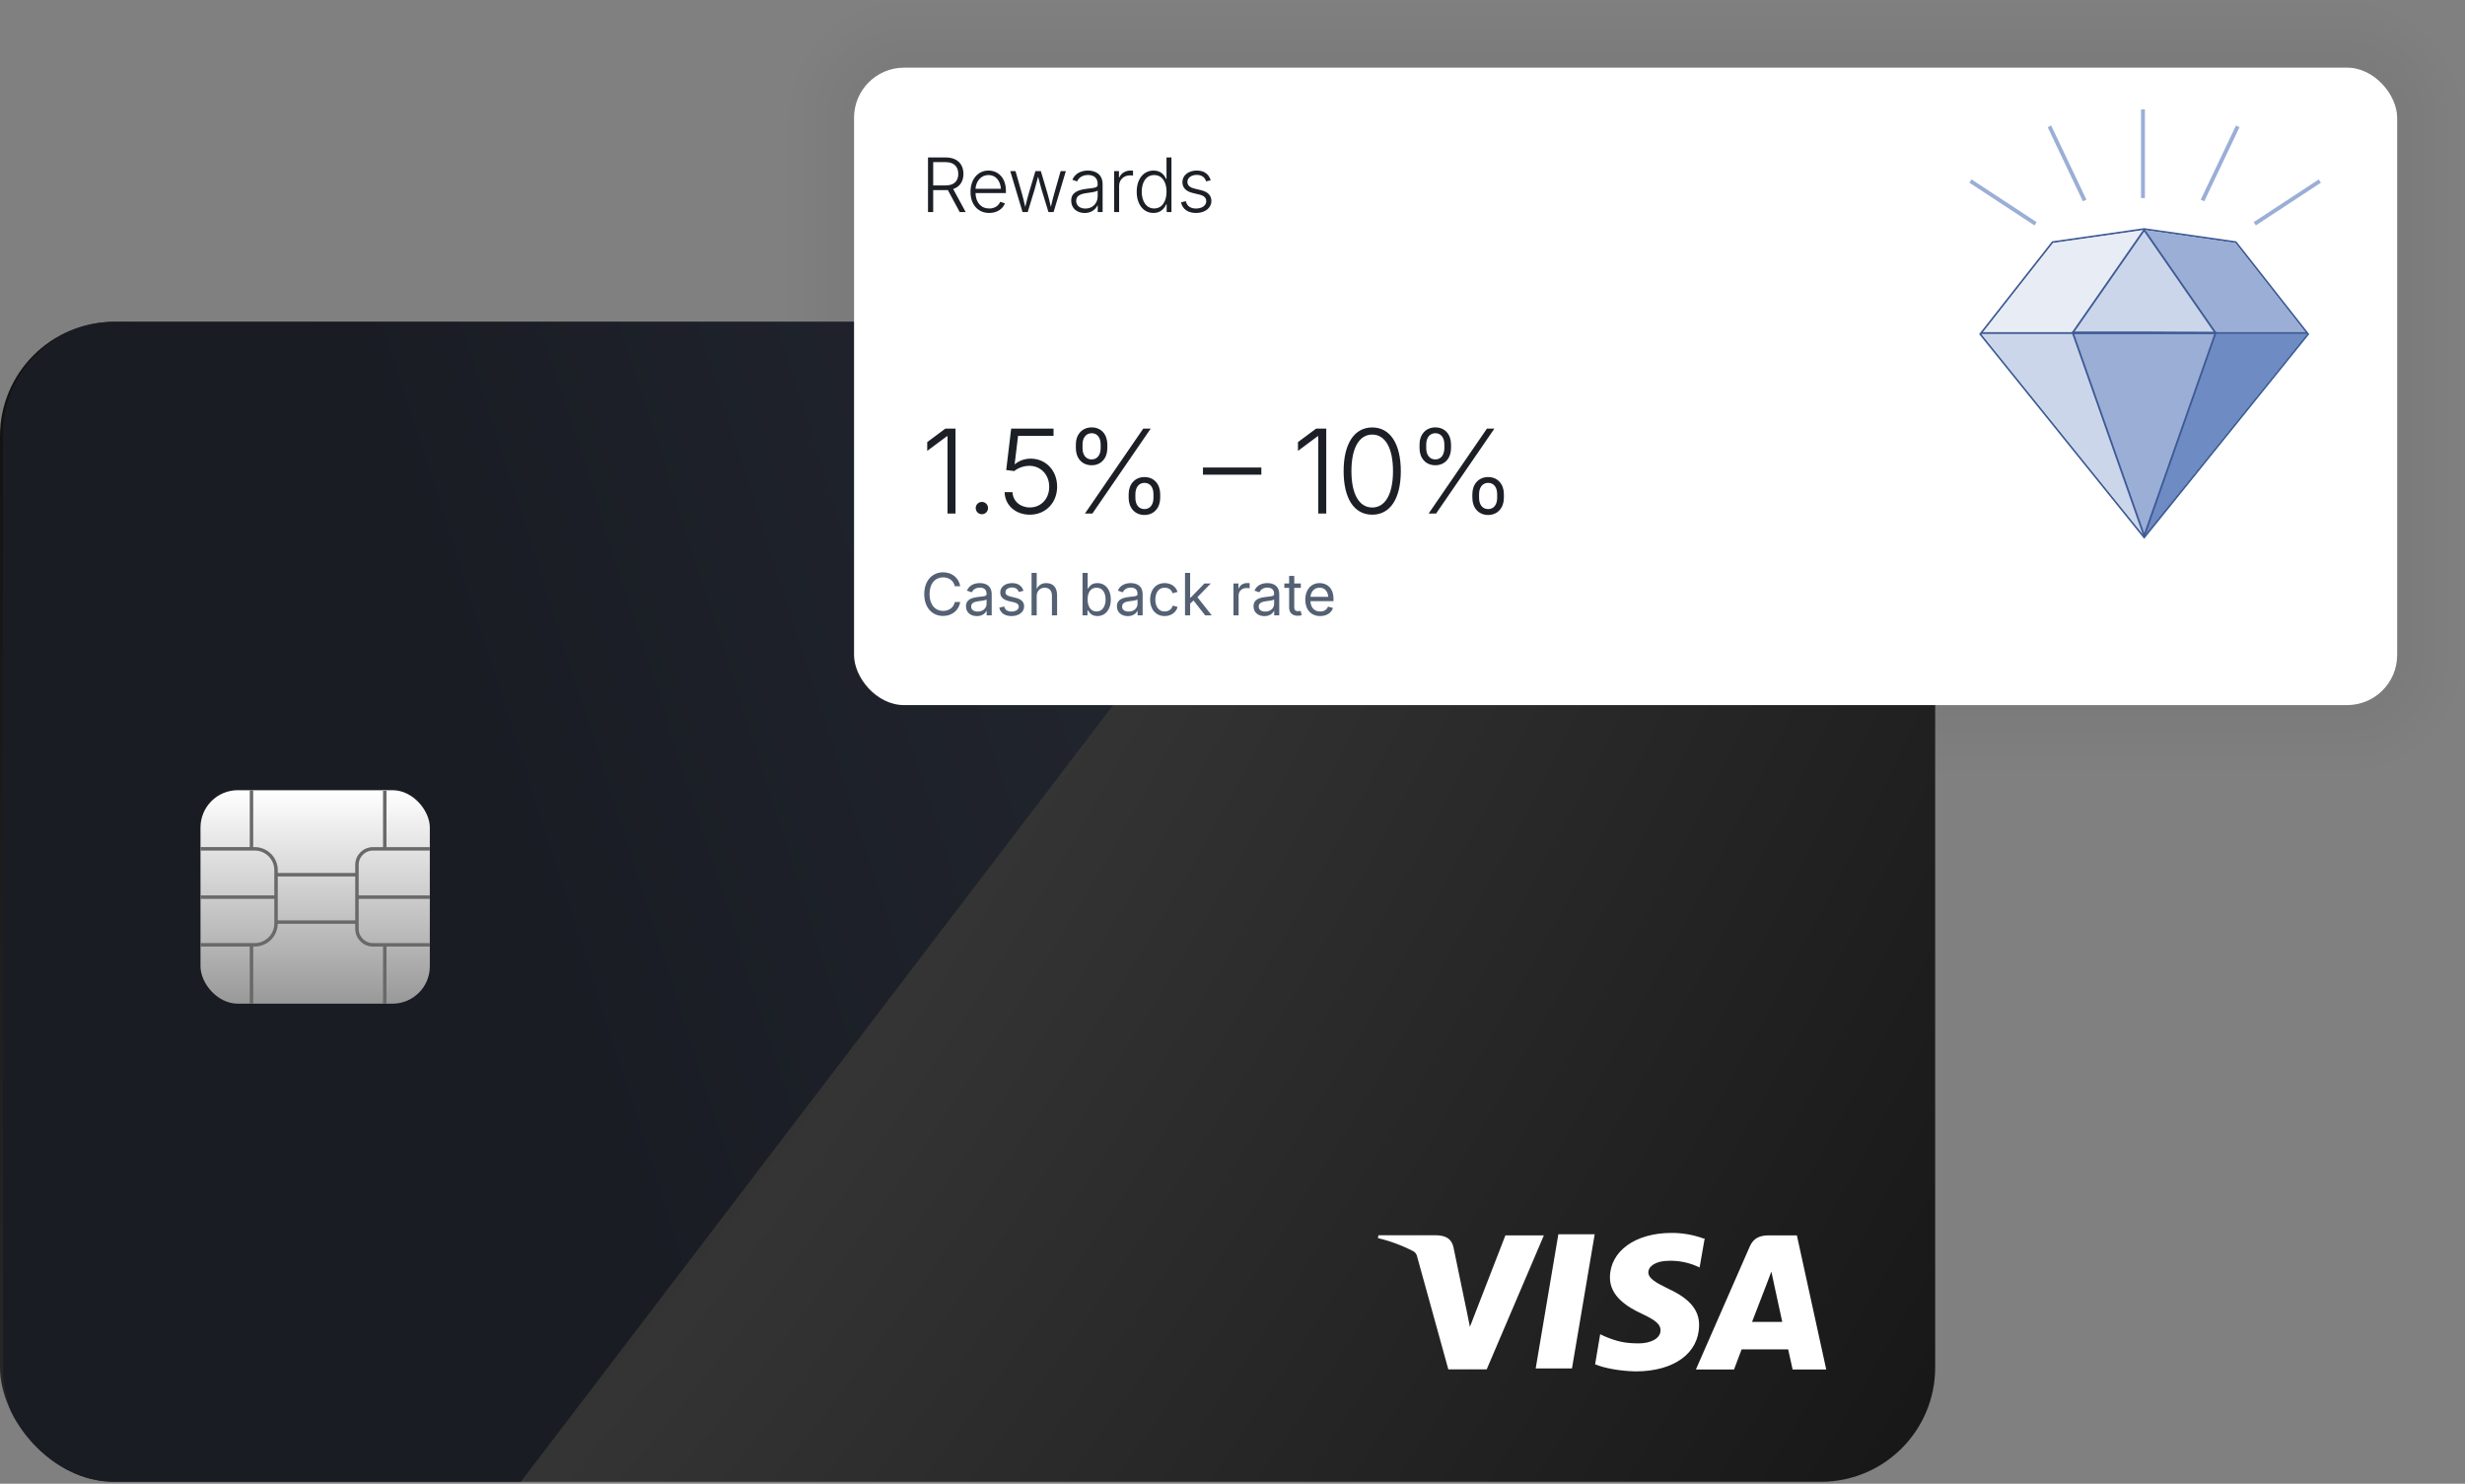 <svg height="286.527" viewBox="0 0 476.034 286.527" width="476.034" xmlns="http://www.w3.org/2000/svg" xmlns:xlink="http://www.w3.org/1999/xlink"><rect x="0" y="0" width="476.034" height="286.527" fill="#808080" stroke="none"/><clipPath id="clippath"><rect height="224" rx="22.064" width="373.714" y="62.146"/></clipPath><radialGradient id="radial-gradient" cx="-1418.296" cy="959.701" gradientTransform="matrix(602.393 361.305 582.043 -970.423 295699.801 1443769.013)" gradientUnits="userSpaceOnUse" r="1"><stop offset="0"/><stop offset=".455" stop-color="#343434"/><stop offset=".787" stop-color="#141414"/></radialGradient><linearGradient id="linear-gradient" gradientTransform="matrix(1 0 0 -1 194 1022.273)" gradientUnits="userSpaceOnUse" x1="-362.51" x2="263.194" y1="774.939" y2="975.596"><stop offset=".426" stop-color="#191c23"/><stop offset="1" stop-color="#313643"/></linearGradient><clipPath id="clippath-1"><rect height="41.226" rx="7.208" width="44.286" x="38.72" y="152.591"/></clipPath><linearGradient id="linear-gradient-2" gradientTransform="matrix(1 0 0 -1 194 1022.273)" gradientUnits="userSpaceOnUse" x1="-133.137" x2="-133.137" y1="869.681" y2="828.455"><stop offset="0" stop-color="#ffffff"/><stop offset="1" stop-color="#999999"/></linearGradient><linearGradient id="linear-gradient-3" gradientTransform="matrix(1 0 0 -1 194 1022.273)" gradientUnits="userSpaceOnUse" x1="342.194" x2="162.785" y1="920.545" y2="962.456"><stop offset=".069" stop-color="#d4dbe6"/><stop offset=".836" stop-color="#e8ecf2"/></linearGradient><linearGradient id="linear-gradient-4" gradientTransform="matrix(1 0 0 -1 194 1022.273)" gradientUnits="userSpaceOnUse" x1="206.917" x2="265.252" y1="934.251" y2="945.908"><stop offset=".172" stop-color="#2c426d"/><stop offset=".511" stop-color="#2a7da7"/></linearGradient><linearGradient id="linear-gradient-5" gradientTransform="matrix(1 0 0 -1 194 1022.273)" gradientUnits="userSpaceOnUse" x1="225.359" x2="217.287" y1="905.179" y2="985.605"><stop offset=".049" stop-color="#95a6c1"/><stop offset=".591" stop-color="#d4dbe6"/></linearGradient><g clip-path="url(#clippath)"><rect fill="url(#radial-gradient)" height="224" rx="22.064" width="373.714" y="62.146"/><path d="M.572 83.857c0-11.992 9.722-21.714 21.714-21.714h249.143l-170.857 224H22.286c-11.992 0-21.714-9.722-21.714-21.714V83.857Z" fill="url(#linear-gradient)"/><path d="M329.037 239.183c-2.012-.739-4.139-1.11-6.28-1.095-6.925 0-11.816 3.515-11.851 8.562-.043 3.707 3.476 5.796 6.138 7.035 2.731 1.274 3.644 2.076 3.635 3.215-.017 1.731-2.181 2.516-4.194 2.516-2.765 0-4.276-.388-6.6-1.361l-.862-.405-.982 5.81c1.684.706 4.718 1.312 7.851 1.365 7.363 0 12.176-3.494 12.232-8.863.061-2.962-1.844-5.199-5.852-7.049-2.437-1.199-3.947-2.002-3.947-3.219 0-1.077 1.294-2.228 3.999-2.228 1.801-.044 3.59.296 5.25.999l.65.292.982-5.614-.169.04ZM347.008 238.559h-5.41c-1.684 0-2.952.467-3.688 2.15l-10.405 23.754h7.362l1.472-3.895 8.986.008c.212.912.861 3.887.861 3.887h6.492l-5.67-25.904ZM300.947 238.341h7.016l-4.389 25.917h-7.007l4.38-25.926v.009ZM283.136 252.625l.727 3.599 6.856-17.665h7.432l-11.042 25.869h-7.414l-6.059-21.904c-.099-.362-.329-.672-.645-.868-2.184-1.137-4.498-2-6.891-2.569l.095-.546h11.293c1.532.061 2.765.546 3.177 2.194l2.467 11.903.004-.013ZM338.352 255.268l2.796-7.249c-.035.079.575-1.496.93-2.468l.481 2.237 1.623 7.476h-5.835l.005.004Z" fill="#ffffff"/><g clip-path="url(#clippath-1)"><rect fill="url(#linear-gradient-2)" height="41.226" rx="7.208" width="44.286" x="38.72" y="152.591"/><g fill="none" stroke="#696969" stroke-width=".668"><path d="M38.716 163.915h10.474c2.275 0 4.119 1.845 4.119 4.119v10.298c0 2.275-1.844 4.119-4.119 4.119h-10.474"/><path d="M83 182.455h-10.976c-1.706 0-3.089-1.384-3.089-3.09v-12.357c0-1.706 1.383-3.089 3.089-3.089h10.976"/><path d="M38.722 173.245 53.138 173.245"/><path d="M53.338 168.919h15.545"/><path d="M53.383 178.06h15.496"/><path d="M68.887 173.245 83.303 173.245"/><path d="M74.306 163.915v-11.208"/><path d="M74.306 193.81v-11.364"/><path d="M48.565 163.915v-11.396"/><path d="M48.565 193.81v-11.364"/></g></g></g><g fill="none"><rect height="123.092" opacity=".01" rx="9.665" width="298" x="164.932" y="13.068"/><rect height="123.092" opacity=".01" rx="9.665" stroke="#000000" stroke-miterlimit="10" stroke-width="5" width="298" x="164.932" y="13.068"/><rect height="123.092" opacity=".01" rx="9.665" stroke="#000000" stroke-miterlimit="10" stroke-width="10" width="298" x="164.932" y="13.068"/><rect height="123.092" opacity=".01" rx="9.665" stroke="#000000" stroke-miterlimit="10" stroke-width="15" width="298" x="164.932" y="13.068"/><rect height="123.092" opacity=".01" rx="9.665" stroke="#000000" stroke-miterlimit="10" stroke-width="20" width="298" x="164.932" y="13.068"/><rect height="123.092" opacity=".01" rx="9.665" stroke="#000000" stroke-miterlimit="10" stroke-width="25" width="298" x="164.932" y="13.068"/></g><rect fill="#ffffff" height="123.092" rx="9.665" width="298" x="164.932" y="13.068"/><path d="M179.213 40.955v-10.547h3.44c2.23 0 3.405 1.317 3.405 3.178 0 1.409-.68 2.485-1.982 2.917l2.421 4.452h-1.161l-2.287-4.254c-.127.007-.255.014-.389.014h-2.442v4.24h-1.005ZM180.218 35.808h2.4c1.635 0 2.442-.864 2.442-2.223 0-1.38-.807-2.279-2.449-2.279h-2.393v4.502ZM191.038 41.125c-2.216 0-3.617-1.678-3.617-4.077 0-2.393 1.402-4.113 3.469-4.113 1.734 0 3.369 1.246 3.369 3.936v.418h-5.868c.043 1.798 1.055 2.973 2.655 2.973 1.111 0 1.819-.595 2.109-1.288l.913.29c-.361.998-1.437 1.862-3.03 1.862ZM188.391 36.46h4.899c-.099-1.536-.984-2.662-2.4-2.662-1.43 0-2.414 1.203-2.499 2.662ZM197.47 40.955l-2.371-7.914h1.012l1.218 4.261c.205.75.439 1.614.665 2.655.234-1.005.46-1.869.687-2.655l1.274-4.261h1.048l1.267 4.261c.212.764.446 1.621.672 2.647.227-1.019.453-1.869.672-2.647l1.21-4.261h1.012l-2.371 7.914h-.991l-1.352-4.424c-.227-.772-.439-1.571-.651-2.414-.212.835-.432 1.657-.651 2.414l-1.352 4.424h-.998ZM209.472 41.132c-1.437 0-2.605-.857-2.605-2.393 0-1.564 1.26-2.067 3.044-2.287 1.31-.156 2.067-.17 2.067-.772v-.184c0-1.062-.672-1.706-1.855-1.706-1.133 0-1.833.581-2.11 1.239l-.92-.311c.531-1.281 1.777-1.784 3.009-1.784 1.239 0 2.832.552 2.832 2.647v5.373h-.942v-1.253h-.071c-.347.729-1.161 1.43-2.449 1.43ZM209.614 40.275c1.437 0 2.364-1.069 2.364-2.357v-1.125c-.276.262-1.43.404-2.06.481-1.324.163-2.088.573-2.088 1.508 0 .949.757 1.494 1.784 1.494ZM215.16 40.955v-7.914h.934v1.232h.071c.319-.807 1.168-1.338 2.152-1.338.156 0 .361.007.488.014v.963c-.071-.014-.311-.05-.566-.05-1.225 0-2.116.85-2.116 2.017v5.075h-.963ZM222.76 41.125c-1.933 0-3.242-1.642-3.242-4.106 0-2.442 1.317-4.084 3.249-4.084 1.451 0 2.116.906 2.428 1.628h.078v-4.155h.956v10.547h-.927v-1.479h-.106c-.319.736-1.005 1.649-2.435 1.649ZM222.887 40.254c1.522 0 2.393-1.352 2.393-3.242 0-1.883-.864-3.207-2.393-3.207-1.55 0-2.4 1.395-2.4 3.207 0 1.819.857 3.242 2.4 3.242ZM230.982 41.125c-1.557 0-2.619-.722-2.902-2.053l.92-.22c.227.956.92 1.416 1.968 1.416 1.196 0 1.982-.609 1.982-1.409 0-.637-.432-1.069-1.288-1.274l-1.288-.311c-1.359-.326-2.032-1.034-2.032-2.102 0-1.324 1.168-2.237 2.768-2.237 1.494 0 2.336.729 2.704 1.869l-.878.227c-.248-.722-.779-1.26-1.819-1.26-1.048 0-1.805.559-1.805 1.345 0 .665.439 1.083 1.416 1.317l1.21.29c1.345.326 2.003 1.034 2.003 2.081 0 1.352-1.21 2.322-2.959 2.322Z" fill="#1c2026"/><path d="M184.524 82.763v16.407h-1.542v-14.932h-.11l-3.81 2.83v-1.696l3.513-2.61h1.949ZM189.618 99.302c-.661 0-1.189-.529-1.189-1.19 0-.66.529-1.189 1.189-1.189s1.189.529 1.189 1.189c0 .661-.528 1.19-1.189 1.19ZM198.874 99.39c-2.764 0-4.801-1.828-4.867-4.35h1.52c.088 1.729 1.487 2.951 3.348 2.951 2.191 0 3.744-1.695 3.744-3.986 0-2.389-1.685-4.052-3.832-4.052-1.112 0-2.224.429-2.907 1.013l-1.564-.198.958-8.005h8.181v1.398h-6.849l-.661 5.462h.088c.716-.628 1.806-1.057 3.006-1.057 2.885 0 5.109 2.235 5.109 5.418 0 3.105-2.213 5.407-5.274 5.407ZM210.817 89.843c-1.916 0-3.05-1.442-3.05-3.281v-.749c0-1.839 1.156-3.281 3.05-3.281 1.916 0 3.028 1.442 3.028 3.281v.749c0 1.839-1.134 3.281-3.028 3.281ZM221.014 99.445c-1.905 0-3.05-1.454-3.05-3.293v-.738c0-1.85 1.167-3.292 3.05-3.292 1.916 0 3.039 1.454 3.039 3.292v.738c0 1.839-1.145 3.293-3.039 3.293ZM209.518 99.17l11.265-16.407h1.442l-11.265 16.407h-1.442ZM221.014 98.311c1.156 0 1.74-.958 1.74-2.159v-.738c0-1.2-.562-2.169-1.74-2.169-1.145 0-1.751.969-1.751 2.169v.738c0 1.201.584 2.159 1.751 2.159ZM210.817 88.72c1.145 0 1.74-.969 1.74-2.158v-.749c0-1.189-.573-2.158-1.74-2.158-1.145 0-1.762.969-1.762 2.158v.749c0 1.189.595 2.158 1.762 2.158ZM243.589 90.283v1.387h-11.276v-1.387h11.276ZM256.123 82.763v16.407h-1.542v-14.932h-.11l-3.81 2.83v-1.696l3.513-2.61h1.949ZM265.004 99.39c-3.49 0-5.527-3.105-5.527-8.413 0-5.286 2.059-8.435 5.527-8.435 3.458 0 5.517 3.149 5.517 8.435 0 5.296-2.037 8.413-5.517 8.413ZM265.004 98.002c2.522 0 4.008-2.609 4.008-7.025 0-4.438-1.486-7.058-4.008-7.058-2.543 0-4.019 2.632-4.019 7.058 0 4.416 1.476 7.025 4.019 7.025ZM277.189 89.843c-1.916 0-3.05-1.442-3.05-3.281v-.749c0-1.839 1.156-3.281 3.05-3.281 1.916 0 3.029 1.442 3.029 3.281v.749c0 1.839-1.135 3.281-3.029 3.281ZM287.386 99.445c-1.905 0-3.05-1.454-3.05-3.293v-.738c0-1.85 1.167-3.292 3.05-3.292 1.916 0 3.039 1.454 3.039 3.292v.738c0 1.839-1.145 3.293-3.039 3.293ZM275.89 99.17l11.265-16.407h1.442l-11.264 16.407h-1.443ZM287.386 98.311c1.156 0 1.74-.958 1.74-2.159v-.738c0-1.2-.562-2.169-1.74-2.169-1.145 0-1.751.969-1.751 2.169v.738c0 1.201.584 2.159 1.751 2.159ZM277.189 88.72c1.146 0 1.74-.969 1.74-2.158v-.749c0-1.189-.572-2.158-1.74-2.158-1.145 0-1.761.969-1.761 2.158v.749c0 1.189.594 2.158 1.761 2.158Z" fill="#1c2026"/><path d="M182.129 118.944c-2.103 0-3.639-1.608-3.639-4.207 0-2.604 1.536-4.217 3.639-4.217 1.663 0 3.017 1.002 3.309 2.692h-1.046c-.231-1.123-1.195-1.723-2.263-1.723-1.476 0-2.621 1.145-2.621 3.248 0 2.098 1.151 3.238 2.621 3.238 1.074 0 2.032-.606 2.263-1.724h1.046c-.286 1.669-1.63 2.693-3.309 2.693ZM188.648 118.977c-1.167 0-2.098-.683-2.098-1.894 0-1.41 1.255-1.668 2.395-1.812 1.096-.137 1.58-.104 1.58-.561v-.033c0-.765-.435-1.206-1.288-1.206-.886 0-1.365.474-1.558.903l-.953-.314c.473-1.117 1.531-1.459 2.483-1.459.826 0 2.307.253 2.307 2.175v4.058h-.975v-.837h-.066c-.209.435-.787.98-1.828.98ZM188.819 118.101c1.096 0 1.707-.737 1.707-1.492v-.853c-.165.193-1.244.303-1.624.352-.721.094-1.354.325-1.354 1.024 0 .639.534.969 1.272.969ZM195.348 118.966c-1.266 0-2.147-.562-2.368-1.624l.942-.226c.176.677.677.98 1.415.98.859 0 1.409-.424 1.409-.931 0-.424-.297-.704-.903-.847l-1.024-.243c-1.118-.264-1.652-.815-1.652-1.679 0-1.057.969-1.795 2.279-1.795 1.266 0 1.933.617 2.213 1.481l-.897.231c-.171-.44-.517-.869-1.31-.869-.732 0-1.283.379-1.283.891 0 .457.314.711 1.035.881l.93.221c1.118.264 1.641.82 1.641 1.662 0 1.079-.986 1.867-2.428 1.867ZM200.204 115.145v3.689h-.991v-8.204h.991v3.116c.402-.82 1.046-1.145 1.85-1.145 1.244 0 2.087.765 2.087 2.324v3.909h-.997v-3.827c0-.947-.528-1.514-1.387-1.514-.886 0-1.553.6-1.553 1.652ZM211.915 118.966c-1.173 0-1.586-.744-1.789-1.085h-.11v.953h-.958v-8.204h.991v3.034h.077c.204-.325.584-1.063 1.784-1.063 1.536 0 2.61 1.222 2.61 3.171 0 1.96-1.068 3.194-2.604 3.194ZM211.766 118.079c1.151 0 1.745-1.024 1.745-2.318 0-1.277-.578-2.273-1.745-2.273-1.134 0-1.729.914-1.729 2.273 0 1.371.611 2.318 1.729 2.318ZM217.795 118.977c-1.167 0-2.098-.683-2.098-1.894 0-1.41 1.255-1.668 2.395-1.812 1.096-.137 1.58-.104 1.58-.561v-.033c0-.765-.435-1.206-1.288-1.206-.886 0-1.365.474-1.558.903l-.953-.314c.473-1.117 1.531-1.459 2.483-1.459.826 0 2.307.253 2.307 2.175v4.058h-.975v-.837h-.066c-.209.435-.787.98-1.828.98ZM217.966 118.101c1.096 0 1.707-.737 1.707-1.492v-.853c-.165.193-1.244.303-1.624.352-.721.094-1.354.325-1.354 1.024 0 .639.534.969 1.272.969ZM224.909 118.966c-1.674 0-2.802-1.272-2.802-3.172 0-1.927 1.129-3.193 2.802-3.193 1.189 0 2.158.628 2.494 1.701l-.953.27c-.182-.633-.732-1.084-1.542-1.084-1.228 0-1.795 1.079-1.795 2.306 0 1.212.567 2.285 1.795 2.285.826 0 1.387-.468 1.569-1.134l.947.27c-.33 1.096-1.31 1.751-2.516 1.751ZM228.845 118.834v-8.204h.991v4.763h.121l2.632-2.715h1.228l-2.577 2.643 2.769 3.513h-1.272l-2.252-2.88-.65.611v2.269h-.991ZM238.205 118.834v-6.156h.958v.947h.066c.226-.622.864-1.035 1.597-1.035.143 0 .385.011.501.017v.996c-.061-.011-.33-.055-.595-.055-.886 0-1.536.6-1.536 1.432v3.854h-.991ZM244.178 118.977c-1.167 0-2.098-.683-2.098-1.894 0-1.41 1.255-1.668 2.395-1.812 1.096-.137 1.58-.104 1.58-.561v-.033c0-.765-.435-1.206-1.288-1.206-.886 0-1.365.474-1.558.903l-.953-.314c.473-1.117 1.531-1.459 2.483-1.459.826 0 2.307.253 2.307 2.175v4.058h-.975v-.837h-.066c-.209.435-.787.98-1.828.98ZM244.349 118.101c1.096 0 1.707-.737 1.707-1.492v-.853c-.165.193-1.244.303-1.624.352-.721.094-1.354.325-1.354 1.024 0 .639.534.969 1.272.969ZM251.21 112.678v.848h-1.267v3.711c0 .551.204.793.727.793.127 0 .342-.033.507-.066l.203.837c-.203.071-.484.11-.737.11-1.063 0-1.691-.589-1.691-1.597v-3.788h-.925v-.848h.925v-1.464h.991v1.464h1.267ZM254.954 118.966c-1.784 0-2.885-1.267-2.885-3.161 0-1.888 1.09-3.204 2.769-3.204 1.305 0 2.681.804 2.681 3.078v.413h-4.448c.049 1.288.798 1.993 1.888 1.993.727 0 1.272-.319 1.503-.947l.958.264c-.286.931-1.206 1.564-2.466 1.564ZM253.076 115.255h3.436c-.094-1.046-.661-1.773-1.674-1.773-1.057 0-1.701.831-1.762 1.773Z" fill="#546073"/><path d="M445.641 64.636l.088-.109-.087-.11-13.825-17.597-.044-.056-.07-.01-17.597-2.514-.024-.004-.025.004-17.597 2.514-.07.01-.043.056-13.826 17.597-.087.11.088.109 31.423 38.964.137.17.137-.17 31.422-38.964Z" fill="url(#linear-gradient-3)" stroke="#3d5a94" stroke-width=".352"/><path d="M400.256 64.529h-17.597l31.423 38.964-13.826-38.964Z" fill="#ccd6ea"/><path d="M427.9 64.529h17.597l-31.423 38.964 13.826-38.964Z" fill="url(#linear-gradient-4)"/><path d="M400.256 64.526l13.826-20.11-17.597 2.514-13.826 17.597h17.597Z" fill="#e8edf5"/><path d="M427.9 64.526l-13.826-20.11 17.597 2.514 13.826 17.597h-17.597Z" fill="#9aaed6"/><path d="M427.91 64.529h-27.652l13.826 38.964 13.826-38.964Z" fill="url(#linear-gradient-5)"/><path d="M427.9 64.529h17.597l-31.423 38.964 13.826-38.964Z" fill="#6e8bc4"/><path d="M445.583 64.318 382.58 64.318" fill="none" stroke="#3d5a94" stroke-width=".352"/><path d="M427.86 64.298l-13.783-19.885-13.78 19.8h13.782l13.781.085Z" fill="#ccd6ea" stroke="#3d5a94" stroke-width=".352"/><path d="M414.083 103.474l13.782-39.179h-27.564l13.782 39.179Z" fill="#9aaed6" stroke="#3d5a94" stroke-width=".352"/><path d="M427.865 64.318 400.301 64.318" fill="none" stroke="#3d5a94" stroke-width=".352"/><path d="M380.533 34.963l12.565 8.251" fill="none" stroke="#9aaed6" stroke-width=".755"/><path d="M447.995 34.963l-12.565 8.251" fill="none" stroke="#9aaed6" stroke-width=".755"/><path d="M413.843 21.123v17.128" fill="none" stroke="#9aaed6" stroke-width=".755"/><path d="M395.782 24.404l6.804 14.312" fill="none" stroke="#9aaed6" stroke-width=".755"/><path d="M432.145 24.404l-6.804 14.312" fill="none" stroke="#9aaed6" stroke-width=".755"/></svg>